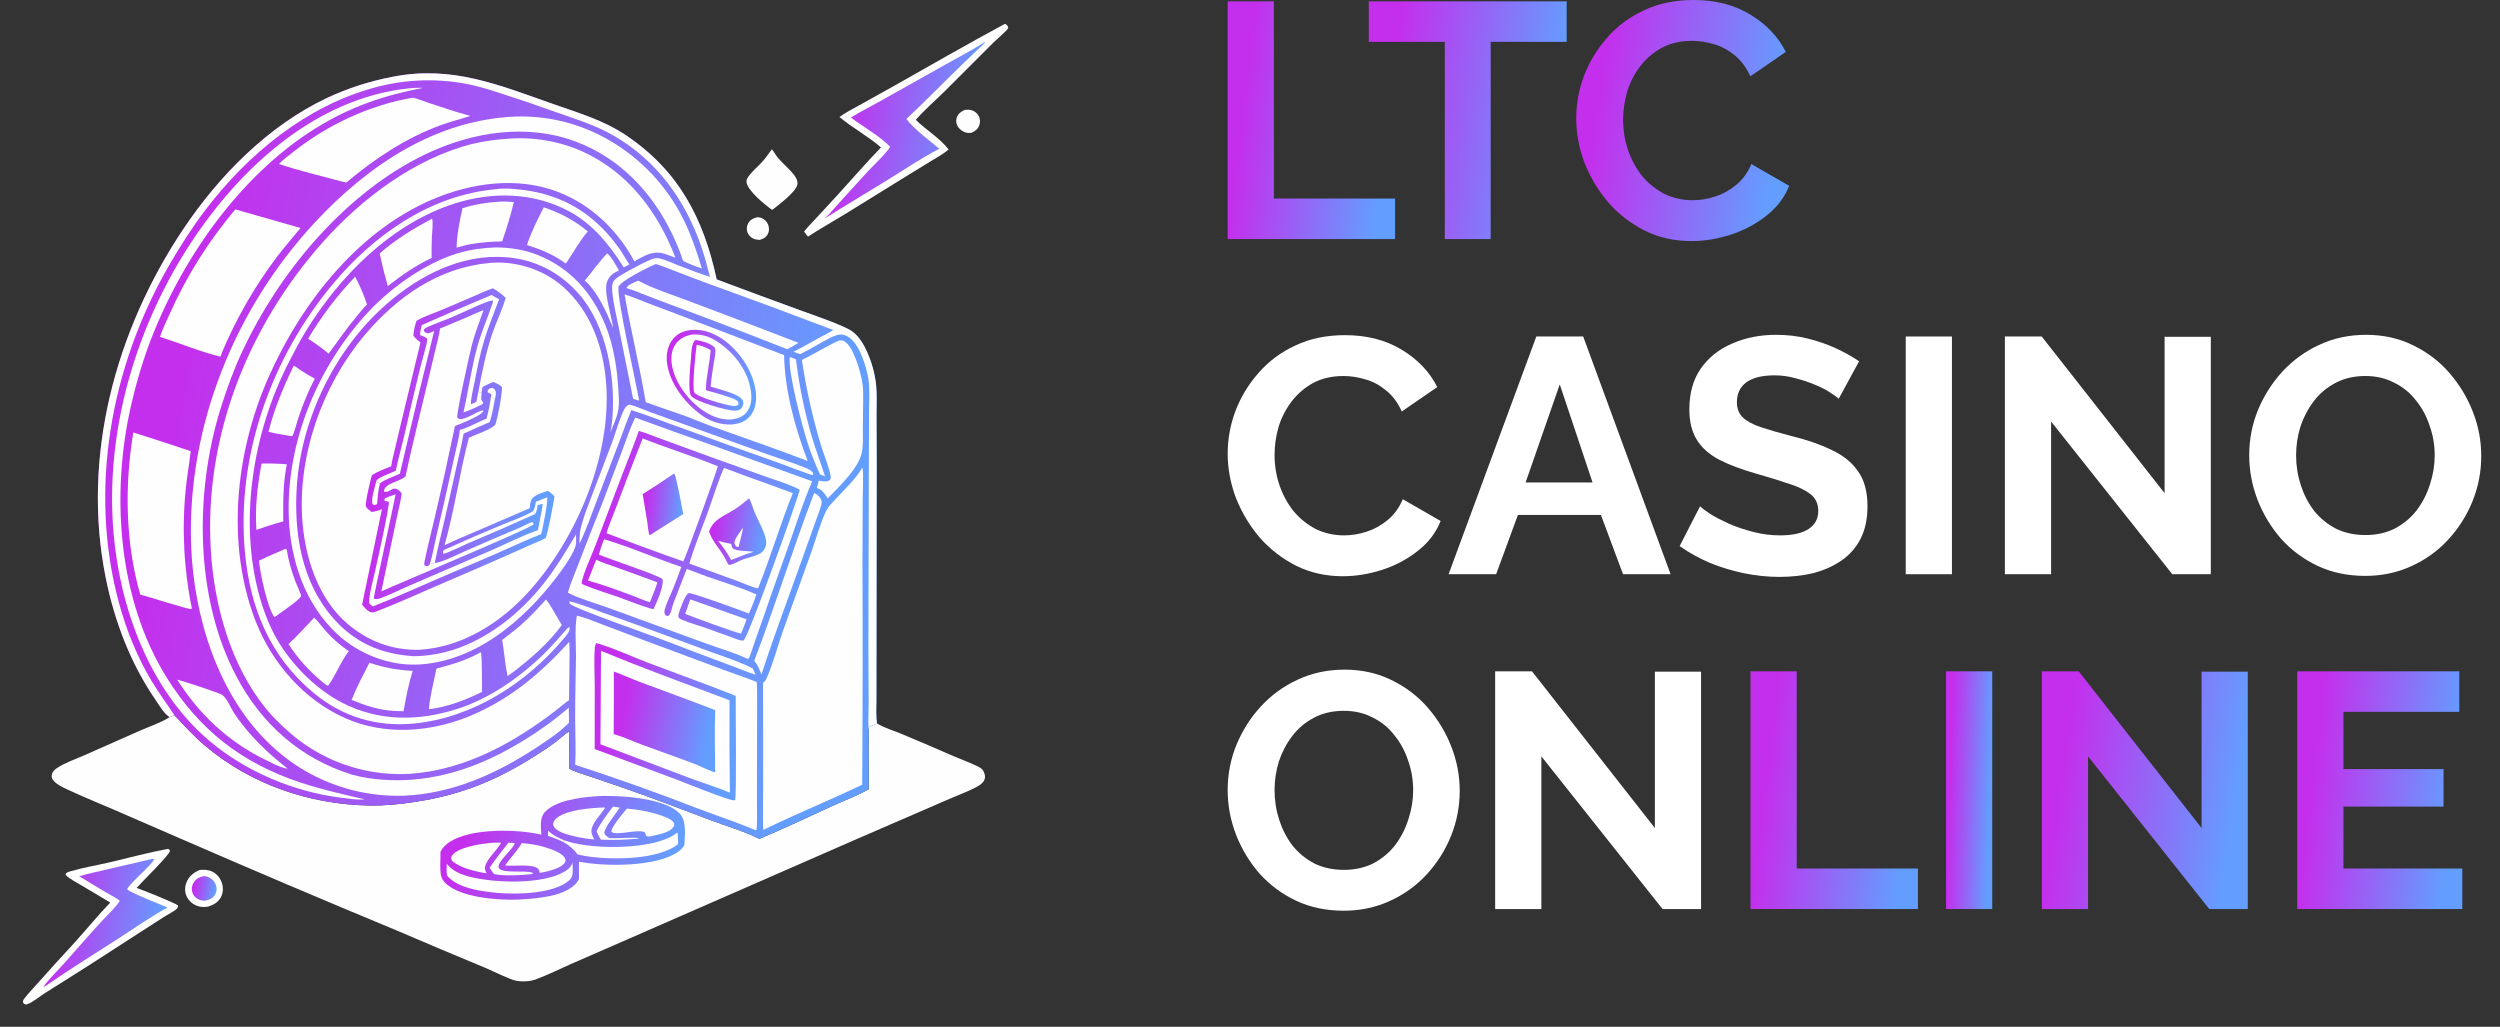 <svg width="112" height="46" viewBox="0 0 112 46" fill="none" xmlns="http://www.w3.org/2000/svg">
<rect x="0" y="0" width="112" height="46" fill="#333333" stroke="none"/>
<path d="M110.311 38.91V40.725H102.916V30.075H110.176V31.89H104.986V34.455H109.471V36.135H104.986V38.91H110.311Z" fill="url(#paint0_linear_39_4977)"/>
<path d="M93.545 33.885V40.725H91.475V30.075H93.125L98.63 37.095V30.09H100.7V40.725H98.975L93.545 33.885Z" fill="url(#paint1_linear_39_4977)"/>
<path d="M87.183 40.725V30.075H89.253V40.725H87.183Z" fill="url(#paint2_linear_39_4977)"/>
<path d="M78.423 40.725V30.075H80.493V38.91H85.923V40.725H78.423Z" fill="url(#paint3_linear_39_4977)"/>
<path d="M69.053 33.885V40.725H66.983V30.075H68.633L74.138 37.095V30.09H76.208V40.725H74.483L69.053 33.885Z" fill="white"/>
<path d="M60.19 40.8C59.41 40.8 58.7 40.65 58.06 40.35C57.43 40.05 56.885 39.645 56.425 39.135C55.975 38.615 55.625 38.035 55.375 37.395C55.125 36.745 55 36.08 55 35.4C55 34.69 55.13 34.015 55.39 33.375C55.66 32.725 56.025 32.15 56.485 31.65C56.955 31.14 57.505 30.74 58.135 30.45C58.775 30.15 59.475 30 60.235 30C61.005 30 61.705 30.155 62.335 30.465C62.975 30.775 63.52 31.19 63.97 31.71C64.42 32.23 64.77 32.81 65.02 33.45C65.27 34.09 65.395 34.75 65.395 35.43C65.395 36.13 65.265 36.805 65.005 37.455C64.745 38.095 64.38 38.67 63.91 39.18C63.45 39.68 62.9 40.075 62.26 40.365C61.63 40.655 60.94 40.8 60.19 40.8ZM57.1 35.4C57.1 35.86 57.17 36.305 57.31 36.735C57.45 37.165 57.65 37.55 57.91 37.89C58.18 38.22 58.505 38.485 58.885 38.685C59.275 38.875 59.715 38.97 60.205 38.97C60.705 38.97 61.15 38.87 61.54 38.67C61.93 38.46 62.255 38.185 62.515 37.845C62.775 37.495 62.97 37.11 63.1 36.69C63.24 36.26 63.31 35.83 63.31 35.4C63.31 34.94 63.235 34.5 63.085 34.08C62.945 33.65 62.74 33.27 62.47 32.94C62.21 32.6 61.885 32.335 61.495 32.145C61.115 31.945 60.685 31.845 60.205 31.845C59.695 31.845 59.245 31.95 58.855 32.16C58.475 32.36 58.155 32.63 57.895 32.97C57.635 33.31 57.435 33.69 57.295 34.11C57.165 34.53 57.1 34.96 57.1 35.4Z" fill="white"/>
<path d="M33.93 9.729C34.008 9.739 34.086 9.748 34.157 9.785C34.172 9.793 34.188 9.802 34.203 9.812C34.217 9.821 34.232 9.832 34.246 9.843C34.26 9.854 34.273 9.866 34.286 9.878C34.298 9.891 34.31 9.904 34.322 9.917C34.333 9.931 34.344 9.945 34.354 9.959C34.364 9.974 34.374 9.989 34.383 10.005C34.391 10.02 34.399 10.036 34.406 10.052C34.413 10.069 34.42 10.085 34.425 10.102C34.467 10.229 34.459 10.371 34.396 10.49C34.316 10.642 34.188 10.703 34.029 10.748C33.925 10.742 33.825 10.729 33.731 10.681C33.614 10.623 33.519 10.517 33.48 10.391C33.475 10.375 33.471 10.359 33.468 10.342C33.464 10.326 33.462 10.309 33.46 10.293C33.459 10.276 33.458 10.259 33.458 10.242C33.458 10.225 33.459 10.209 33.461 10.192C33.462 10.175 33.465 10.158 33.468 10.142C33.472 10.126 33.476 10.109 33.481 10.093C33.486 10.077 33.492 10.061 33.499 10.046C33.505 10.03 33.513 10.015 33.521 10.001C33.614 9.836 33.754 9.774 33.93 9.729Z" fill="#FEFEFE"/>
<path d="M43.22 4.923C43.328 4.911 43.435 4.906 43.539 4.941C43.669 4.983 43.784 5.075 43.846 5.197C43.853 5.213 43.861 5.228 43.867 5.244C43.873 5.261 43.879 5.277 43.883 5.293C43.888 5.31 43.892 5.327 43.895 5.344C43.898 5.361 43.9 5.378 43.901 5.395C43.902 5.412 43.903 5.429 43.902 5.446C43.902 5.463 43.901 5.481 43.899 5.498C43.897 5.515 43.894 5.532 43.89 5.549C43.886 5.565 43.882 5.582 43.876 5.598C43.817 5.78 43.691 5.87 43.525 5.949C43.451 5.955 43.368 5.96 43.295 5.943C43.131 5.906 42.98 5.794 42.899 5.647C42.891 5.633 42.884 5.618 42.877 5.603C42.87 5.587 42.865 5.572 42.86 5.556C42.855 5.54 42.851 5.524 42.847 5.508C42.844 5.491 42.842 5.475 42.84 5.459C42.839 5.442 42.838 5.425 42.838 5.409C42.839 5.392 42.84 5.376 42.842 5.359C42.843 5.343 42.846 5.326 42.85 5.31C42.854 5.294 42.858 5.278 42.864 5.262C42.926 5.085 43.059 5 43.22 4.923Z" fill="#FEFEFE"/>
<path d="M8.944 38.974C9.144 38.956 9.329 38.961 9.513 39.05C9.717 39.15 9.865 39.333 9.937 39.546C10.008 39.756 10.003 39.985 9.902 40.184C9.777 40.427 9.576 40.531 9.329 40.614C9.169 40.644 9.018 40.642 8.861 40.593C8.644 40.523 8.456 40.362 8.36 40.154C8.27 39.959 8.274 39.741 8.351 39.542C8.461 39.256 8.672 39.091 8.944 38.974Z" fill="#FEFEFE"/>
<path d="M9.151 39.246C9.266 39.264 9.359 39.293 9.454 39.361C9.583 39.454 9.673 39.59 9.697 39.747C9.7 39.764 9.702 39.78 9.703 39.796C9.704 39.813 9.704 39.83 9.704 39.846C9.703 39.863 9.702 39.879 9.699 39.895C9.697 39.912 9.694 39.928 9.69 39.944C9.686 39.96 9.681 39.976 9.676 39.992C9.67 40.007 9.664 40.023 9.657 40.038C9.65 40.053 9.642 40.067 9.634 40.081C9.625 40.096 9.616 40.109 9.606 40.123C9.491 40.275 9.334 40.328 9.152 40.354C9.051 40.343 8.959 40.329 8.869 40.279C8.738 40.205 8.641 40.09 8.606 39.942C8.572 39.797 8.605 39.643 8.689 39.52C8.803 39.352 8.958 39.282 9.151 39.246Z" fill="url(#paint4_linear_39_4977)"/>
<path d="M34.58 6.688C34.686 6.809 34.756 6.964 34.864 7.086C35.054 7.303 35.273 7.495 35.466 7.709C35.595 7.852 35.746 8.037 35.727 8.24C35.695 8.582 34.88 9.176 34.603 9.399C34.578 9.391 34.557 9.381 34.535 9.366C34.241 9.148 33.498 8.54 33.446 8.169C33.438 8.112 33.44 8.062 33.468 8.011C33.629 7.72 33.936 7.489 34.157 7.24C34.31 7.068 34.444 6.873 34.58 6.688Z" fill="#FEFEFE"/>
<path d="M7.509 38.033L7.57 38.048C7.591 38.071 7.613 38.083 7.614 38.117C7.618 38.283 6.322 39.542 6.12 39.78C6.348 39.853 7.843 40.452 7.961 40.557C7.984 40.578 7.976 40.596 7.976 40.625C7.953 40.678 7.929 40.713 7.883 40.748C7.722 40.871 7.514 40.97 7.34 41.081L5.957 41.973C4.649 42.828 3.332 43.668 2.006 44.496C1.786 44.633 1.444 44.92 1.217 44.992C1.146 45.014 1.13 44.995 1.067 44.964C1.049 44.934 1.026 44.908 1.028 44.872C1.032 44.821 1.055 44.782 1.084 44.743C1.267 44.501 1.492 44.272 1.693 44.044C2.211 43.454 2.743 42.882 3.273 42.303C3.838 41.686 4.357 41.038 4.939 40.434C4.508 40.182 4.079 39.926 3.653 39.667C3.422 39.528 3.13 39.388 2.941 39.196L2.944 39.147C2.989 39.09 3.039 39.067 3.107 39.047C3.686 38.875 4.307 38.773 4.896 38.636C5.764 38.434 6.633 38.195 7.509 38.033Z" fill="#FEFEFE"/>
<path d="M6.816 38.479C6.853 38.476 6.873 38.479 6.908 38.487C6.816 38.746 5.787 39.587 5.697 39.84C5.768 39.965 7.25 40.546 7.506 40.657C6.751 41.068 6.035 41.576 5.312 42.041C4.23 42.736 3.138 43.414 2.079 44.144C2.032 44.175 1.989 44.2 1.937 44.224C2.182 43.863 2.565 43.505 2.859 43.176C3.425 42.544 3.979 41.9 4.552 41.275C4.802 41.001 5.182 40.663 5.369 40.353C5.155 40.191 4.899 40.069 4.667 39.932C4.292 39.712 3.923 39.483 3.551 39.257C3.943 39.137 4.353 39.054 4.752 38.96L6.816 38.479Z" fill="url(#paint5_linear_39_4977)"/>
<path d="M45.014 1.072L45.065 1.085C45.119 1.133 45.143 1.155 45.168 1.226C45.163 1.244 45.162 1.264 45.153 1.28C45.085 1.398 44.646 1.765 44.526 1.886L42.316 4.094C41.887 4.516 41.425 4.918 41.024 5.367C41.488 5.822 42.1 6.183 42.499 6.696C42.263 6.898 41.975 7.055 41.711 7.216L40.711 7.828L37.858 9.592C37.306 9.93 36.743 10.248 36.199 10.599C36.131 10.526 36.074 10.458 36.023 10.372C36.188 10.164 36.38 9.973 36.56 9.778L37.482 8.779C38.145 8.056 38.783 7.308 39.468 6.606C38.894 6.101 38.193 5.736 37.608 5.241C37.882 5.039 38.201 4.88 38.498 4.714L39.953 3.904C41.635 2.954 43.314 1.988 45.014 1.072Z" fill="#FEFEFE"/>
<path d="M44.109 1.888L44.125 1.901C44.038 2.022 43.893 2.134 43.785 2.238L43.054 2.938C42.235 3.733 41.44 4.55 40.607 5.332C41.006 5.843 41.59 6.243 42.08 6.666C41.297 7.071 40.549 7.575 39.799 8.039C38.857 8.622 37.903 9.187 36.964 9.775L37.102 9.639C37.697 8.981 38.288 8.318 38.89 7.668C39.158 7.379 39.696 6.885 39.878 6.575C39.417 6.095 38.666 5.681 38.122 5.265C38.511 5.019 38.935 4.812 39.337 4.586L42.362 2.888C42.946 2.561 43.546 2.249 44.109 1.888Z" fill="url(#paint6_linear_39_4977)"/>
<path d="M7.812 32.039C8.259 32.502 8.679 32.978 9.172 33.395C11.234 35.14 13.854 36.037 16.539 36.088C17.25 36.101 17.971 36.025 18.673 35.914C20.697 35.594 22.251 34.957 23.981 33.858C24.291 33.661 24.601 33.459 24.894 33.236C25.096 33.082 25.295 32.894 25.509 32.759C25.514 33.315 25.48 33.876 25.499 34.431C25.769 34.592 26.11 34.676 26.407 34.778L27.817 35.259C29.162 35.719 30.488 36.241 31.82 36.738C32.495 36.99 33.392 37.263 34.02 37.582C35.121 37.12 36.21 36.6 37.297 36.103C37.773 35.885 38.493 35.611 38.922 35.355L38.915 33.558C38.915 33.265 38.928 32.967 38.916 32.674C38.921 32.64 38.928 32.607 38.936 32.573C39.035 32.504 39.164 32.481 39.272 32.421L39.292 32.41C39.626 32.614 40.03 32.73 40.392 32.88C41.174 33.207 41.954 33.54 42.73 33.88C43.086 34.033 43.463 34.166 43.809 34.338C43.886 34.376 43.962 34.419 44.017 34.486C44.092 34.578 44.141 34.734 44.126 34.852C44.11 34.973 44.022 35.075 43.927 35.145C43.631 35.364 42.903 35.627 42.53 35.792L38.199 37.669L28.217 42.036L25.575 43.19C25.062 43.417 24.545 43.673 24.02 43.871C23.755 43.971 23.427 43.989 23.147 43.943C22.848 43.892 22.085 43.504 21.744 43.36C20.405 42.806 19.07 42.243 17.739 41.671C14.515 40.336 11.304 38.971 8.104 37.577L5.163 36.3C4.446 35.99 3.717 35.696 3.009 35.364C2.797 35.265 2.491 35.123 2.359 34.921C2.311 34.849 2.307 34.759 2.33 34.678C2.359 34.572 2.437 34.487 2.526 34.427C2.893 34.177 3.364 34.016 3.772 33.839L6.295 32.723C6.714 32.538 7.189 32.385 7.576 32.143C7.584 32.139 7.591 32.134 7.598 32.13C7.662 32.087 7.74 32.065 7.812 32.039Z" fill="#FEFEFE"/>
<path d="M26.658 35.678C26.936 35.649 27.228 35.657 27.507 35.664C28.31 35.684 29.906 35.847 30.461 36.457C30.768 36.794 30.678 37.445 30.659 37.871C30.578 37.996 30.476 38.094 30.354 38.177C29.385 38.837 27.094 38.834 25.937 38.602L25.938 39.386C25.91 39.437 25.881 39.487 25.844 39.532C25.404 40.088 24.384 40.208 23.724 40.269C23.557 40.283 23.39 40.294 23.222 40.302C22.308 40.335 20.628 40.217 19.959 39.566C19.881 39.49 19.815 39.399 19.779 39.296C19.688 39.033 19.741 38.466 19.733 38.163C19.828 37.966 19.973 37.825 20.157 37.71C21.134 37.097 23.136 37.137 24.252 37.391C24.234 37.064 24.167 36.658 24.401 36.393C24.872 35.862 25.99 35.724 26.658 35.678Z" fill="url(#paint7_linear_39_4977)"/>
<path d="M24.545 37.443L24.561 37.216C24.756 37.418 24.992 37.521 25.243 37.635L25.232 37.72C25.01 37.608 24.778 37.526 24.545 37.443Z" fill="#FEFEFE"/>
<path d="M27.461 36.136L27.762 36.181C27.587 36.466 27.128 36.995 27.072 37.304C27.106 37.433 27.203 37.482 27.307 37.55C27.599 37.569 28.452 37.505 28.607 37.543L28.586 37.57C28.027 37.625 27.483 37.641 26.923 37.617C26.843 37.499 26.785 37.376 26.726 37.246C26.903 36.853 27.206 36.482 27.461 36.136Z" fill="#FEFEFE"/>
<path d="M22.779 37.753C22.869 37.752 22.953 37.754 23.042 37.767L23.059 37.797C22.923 38.071 22.591 38.345 22.415 38.616C22.358 38.704 22.322 38.776 22.342 38.883C22.509 39.157 23.537 38.967 23.862 39.101L23.873 39.137L23.81 39.162C23.276 39.214 22.67 39.255 22.139 39.162C22.058 39.074 21.998 38.973 21.934 38.873C22.197 38.49 22.491 38.117 22.779 37.753Z" fill="#FEFEFE"/>
<path d="M21.958 37.766C22.12 37.745 22.291 37.753 22.454 37.751C22.261 38.102 21.883 38.398 21.748 38.768C21.698 38.907 21.737 38.994 21.795 39.124C21.505 39.081 21.221 39.015 20.942 38.927C20.764 38.87 20.588 38.788 20.428 38.693C20.343 38.643 20.235 38.577 20.215 38.473C20.204 38.417 20.223 38.371 20.256 38.326C20.521 37.947 21.539 37.808 21.958 37.766Z" fill="#FEFEFE"/>
<path d="M27.085 36.173L27.103 36.194C26.933 36.482 26.625 36.759 26.523 37.075C26.453 37.292 26.528 37.42 26.625 37.609C26.157 37.57 25.654 37.474 25.213 37.314C25.117 37.277 25.019 37.227 24.937 37.165C24.863 37.109 24.782 37.025 24.782 36.926C24.782 36.849 24.825 36.77 24.875 36.714C25.27 36.275 26.501 36.193 27.085 36.173Z" fill="#FEFEFE"/>
<path d="M23.374 37.77C23.741 37.804 24.107 37.855 24.46 37.968C24.691 38.042 25.222 38.22 25.319 38.466C25.341 38.521 25.343 38.568 25.318 38.621C25.212 38.846 24.765 38.97 24.544 39.032C24.426 39.066 24.301 39.083 24.18 39.105C24.166 39.051 24.152 38.973 24.116 38.93C23.904 38.684 22.998 38.818 22.66 38.775L22.629 38.77C22.866 38.426 23.166 38.138 23.374 37.77Z" fill="#FEFEFE"/>
<path d="M28.084 36.226C28.54 36.259 29.035 36.346 29.47 36.484C29.658 36.543 30.12 36.685 30.198 36.884C30.22 36.938 30.205 36.993 30.175 37.04C30.03 37.273 29.611 37.363 29.361 37.417C29.225 37.449 29.07 37.515 28.942 37.439C28.93 37.392 28.915 37.347 28.899 37.301C28.67 37.111 27.715 37.43 27.436 37.294C27.404 37.278 27.404 37.256 27.391 37.226C27.424 37.005 27.919 36.429 28.084 36.226Z" fill="#FEFEFE"/>
<path d="M25.243 37.635C26.393 38.065 28.809 38.057 29.929 37.547C30.081 37.478 30.222 37.392 30.358 37.295C30.37 37.471 30.384 37.646 30.374 37.823C29.502 38.501 27.58 38.526 26.491 38.389C26.285 38.363 26.081 38.329 25.879 38.28C25.691 38.032 25.503 37.871 25.232 37.719L25.243 37.635Z" fill="#FEFEFE"/>
<path d="M25.642 38.639C25.663 38.788 25.666 38.964 25.654 39.114C25.64 39.278 25.593 39.363 25.467 39.468C24.791 40.033 23.206 40.078 22.355 40.007C21.648 39.948 20.524 39.813 20.041 39.242C19.985 39.087 20.013 38.864 20.016 38.698C20.272 39.022 20.636 39.171 21.026 39.273C22.148 39.565 24.308 39.64 25.305 39.04C25.466 38.942 25.596 38.826 25.642 38.639Z" fill="#FEFEFE"/>
<path d="M7.598 32.129C7.342 31.959 7.144 31.609 6.971 31.357C5.846 29.718 5.125 27.82 4.735 25.877C3.649 20.462 5.166 14.828 8.195 10.288C9.799 7.884 12.016 5.63 14.656 4.385C14.889 4.277 15.124 4.176 15.363 4.082C15.602 3.988 15.843 3.902 16.087 3.823C16.331 3.745 16.577 3.673 16.826 3.61C17.074 3.546 17.324 3.491 17.576 3.443C20.23 2.913 22.336 3.801 24.793 4.665C25.91 5.057 27.028 5.382 28.022 6.046C30.4 7.635 31.517 9.778 32.107 12.517C33.374 12.994 34.644 13.464 35.916 13.926C36.427 14.114 37.788 14.572 38.172 14.843C38.478 15.06 38.697 15.434 38.848 15.77C39.046 16.214 39.198 16.756 39.248 17.241C39.292 17.678 39.267 18.136 39.267 18.576L39.275 20.787L39.264 29.532L39.262 31.365C39.262 31.7 39.233 32.08 39.292 32.41L39.272 32.421C39.164 32.481 39.035 32.503 38.936 32.573C38.928 32.607 38.921 32.639 38.916 32.674C38.928 32.967 38.915 33.265 38.915 33.558L38.922 35.355C38.493 35.611 37.773 35.885 37.297 36.103C36.21 36.6 35.121 37.12 34.02 37.582C33.392 37.263 32.495 36.99 31.82 36.738C30.488 36.24 29.162 35.719 27.817 35.258L26.407 34.778C26.11 34.676 25.769 34.591 25.5 34.43C25.48 33.876 25.514 33.315 25.509 32.759C25.295 32.894 25.096 33.081 24.894 33.236C24.601 33.459 24.291 33.66 23.981 33.858C22.251 34.957 20.697 35.594 18.673 35.914C17.971 36.025 17.25 36.101 16.539 36.087C13.854 36.037 11.234 35.14 9.172 33.395C8.679 32.978 8.259 32.501 7.812 32.039C7.74 32.065 7.662 32.086 7.598 32.129Z" fill="url(#paint8_linear_39_4977)"/>
<path d="M37.021 14.965C37.099 15.012 37.153 15.054 37.21 15.126C36.746 15.356 36.31 15.645 35.843 15.867L35.548 15.761C36.045 15.511 36.523 15.217 37.021 14.965Z" fill="#FEFEFE"/>
<path d="M35.384 15.995C35.478 16.023 35.569 16.062 35.66 16.098C35.73 16.677 35.823 17.252 35.939 17.823C36.055 18.394 36.194 18.959 36.356 19.519C36.539 20.135 36.765 20.733 36.962 21.343L36.737 21.252C36.528 20.806 36.347 20.349 36.193 19.882C35.962 19.182 35.289 16.66 35.384 15.995Z" fill="#FEFEFE"/>
<path d="M27.198 11.356C27.364 11.441 27.628 11.95 27.731 12.119C27.556 12.197 27.411 12.272 27.295 12.433C27.204 12.559 27.16 12.71 27.153 12.864C27.132 13.331 27.394 14.174 27.468 14.691L27.302 14.314C27.07 13.758 26.657 12.947 26.197 12.57C26.539 12.175 26.833 11.73 27.198 11.356Z" fill="#FEFEFE"/>
<path d="M25.505 26.938C26.018 27.052 26.526 27.276 27.023 27.453C27.947 27.779 28.87 28.112 29.79 28.45L31.821 29.199C32.462 29.428 33.114 29.638 33.722 29.945C33.767 30.036 33.805 30.13 33.842 30.225C33.475 30.11 33.115 29.954 32.753 29.822C31.688 29.427 30.626 29.024 29.566 28.616C29.03 28.412 25.79 27.276 25.558 27.07C25.509 27.026 25.512 26.998 25.505 26.938Z" fill="#FEFEFE"/>
<path d="M11.716 20.769C12.091 20.758 12.477 20.769 12.851 20.801C12.679 21.644 12.682 22.504 12.69 23.36C12.591 23.386 12.492 23.412 12.393 23.439C12.089 23.533 11.787 23.633 11.488 23.738C11.417 22.749 11.535 21.739 11.716 20.769Z" fill="#FEFEFE"/>
<path d="M13.159 16.384C13.273 16.437 13.387 16.533 13.494 16.603C13.693 16.733 13.893 16.853 14.103 16.964C13.811 17.517 13.584 18.093 13.379 18.683C13.332 18.819 13.157 19.471 13.093 19.538L13.022 19.538C12.691 19.478 12.355 19.426 12.028 19.345C12.287 18.306 12.694 17.346 13.159 16.384Z" fill="#FEFEFE"/>
<path d="M28.583 12.577C28.587 12.578 28.592 12.577 28.596 12.578C28.791 12.669 28.979 12.771 29.178 12.854C29.779 13.104 30.407 13.313 31.015 13.546C32.604 14.142 34.189 14.747 35.771 15.359C35.607 15.46 35.439 15.556 35.268 15.646C33.494 14.945 31.712 14.264 29.923 13.603C29.539 13.463 29.16 13.311 28.778 13.164C28.595 13.094 28.404 13.005 28.215 12.957C28.169 12.945 28.128 12.931 28.084 12.912L28.077 12.874C28.166 12.737 28.434 12.648 28.583 12.577Z" fill="#FEFEFE"/>
<path d="M28.192 18.122C28.502 18.198 28.832 18.355 29.134 18.465L31.258 19.228L34.375 20.352C34.93 20.55 35.542 20.734 36.082 20.956C36.211 21.008 36.326 21.067 36.418 21.174C36.434 21.232 36.437 21.23 36.409 21.283C36.259 21.266 35.148 20.831 34.913 20.746C33.429 20.227 31.95 19.696 30.474 19.152C29.742 18.902 29.023 18.601 28.284 18.374C28.093 18.833 27.93 19.301 27.754 19.765L26.72 22.47C26.481 23.099 26.256 23.753 25.961 24.358C25.96 24.124 25.966 23.865 26.023 23.637C26.149 23.13 26.353 22.637 26.537 22.148L27.411 19.847C27.574 19.413 27.796 18.62 28.007 18.263C28.043 18.202 28.132 18.158 28.192 18.122Z" fill="#FEFEFE"/>
<path d="M12.774 24.594C12.824 24.592 12.802 24.585 12.842 24.616C12.921 25.097 13.06 25.588 13.232 26.045C13.275 26.16 13.493 26.625 13.492 26.709C13.319 26.957 12.607 27.42 12.324 27.629C12.307 27.639 12.32 27.632 12.281 27.634C11.986 27.229 11.639 25.642 11.605 25.115C11.989 24.929 12.383 24.763 12.774 24.594Z" fill="#FEFEFE"/>
<path d="M19.36 9.791C19.412 10.03 19.358 10.366 19.348 10.613C19.335 10.926 19.332 11.24 19.338 11.554C18.624 11.894 17.992 12.329 17.373 12.817C17.346 12.728 17.324 12.637 17.301 12.547C17.186 12.154 17.099 11.753 17.01 11.354C17.723 10.727 18.528 10.239 19.36 9.791Z" fill="#FEFEFE"/>
<path d="M15.911 12.395C16.118 12.787 16.306 13.218 16.442 13.64C16.285 13.79 16.149 13.969 16.009 14.136C15.546 14.687 15.149 15.269 14.721 15.845C14.649 15.781 14.573 15.722 14.499 15.662C14.274 15.49 14.042 15.326 13.805 15.171C13.954 14.921 14.11 14.675 14.272 14.434C14.435 14.192 14.604 13.956 14.78 13.723C14.956 13.492 15.138 13.265 15.327 13.043C15.515 12.822 15.71 12.605 15.911 12.395Z" fill="#FEFEFE"/>
<path d="M24.36 9.288C25.098 9.538 25.733 9.869 26.334 10.371C26 10.743 25.734 11.241 25.45 11.656L25.352 11.808C24.809 11.412 24.242 11.179 23.608 10.977C23.792 10.403 24.088 9.826 24.36 9.288Z" fill="#FEFEFE"/>
<path d="M22.352 9.038C22.574 9.02 22.798 9.033 23.02 9.053C22.881 9.64 22.692 10.245 22.496 10.815C22.009 10.823 21.541 10.857 21.061 10.943C20.858 10.98 20.657 11.042 20.457 11.095C20.456 10.602 20.605 9.82 20.718 9.328C21.256 9.158 21.79 9.069 22.352 9.038Z" fill="#FEFEFE"/>
<path d="M36.474 22.087C36.592 22.139 36.715 22.243 36.774 22.359C36.816 22.443 36.818 22.512 36.797 22.602C36.741 22.835 36.643 23.067 36.562 23.293L36.09 24.616C35.436 26.478 34.729 28.314 34.122 30.193L34.106 30.199C33.998 29.941 33.971 29.827 33.79 29.601C34.738 27.115 35.523 24.57 36.474 22.087Z" fill="#FEFEFE"/>
<path d="M21.532 29.221L21.543 29.231C21.604 29.387 21.59 30.733 21.594 30.997C20.846 31.364 20.075 31.662 19.246 31.773L19.227 31.762C19.181 31.588 19.501 30.206 19.553 29.953C20.256 29.767 20.895 29.582 21.532 29.221Z" fill="#FEFEFE"/>
<path d="M16.55 29.693C17.256 29.919 17.745 30.011 18.486 30.056C18.302 30.649 18.187 31.254 18.079 31.864L17.694 31.851C17.016 31.827 16.372 31.61 15.751 31.357C15.971 30.79 16.274 30.235 16.55 29.693Z" fill="#FEFEFE"/>
<path d="M14.074 27.671C14.266 27.853 14.433 28.086 14.608 28.285C14.91 28.628 15.252 28.916 15.627 29.175C15.257 29.645 15.057 30.233 14.704 30.714C14.636 30.716 14.601 30.674 14.546 30.635C14.388 30.51 14.236 30.379 14.088 30.241C13.941 30.104 13.799 29.96 13.663 29.811C13.527 29.663 13.398 29.508 13.274 29.349C13.151 29.189 13.034 29.025 12.924 28.856C13.329 28.484 13.694 28.069 14.074 27.671Z" fill="#FEFEFE"/>
<path d="M7.938 30.449C8.139 30.485 9.861 31.057 9.959 31.132C10.175 31.298 10.329 31.699 10.479 31.932C10.6 32.118 10.73 32.298 10.869 32.473C11.458 33.225 12.135 33.849 12.889 34.435C12.855 34.433 12.826 34.431 12.793 34.423C12.482 34.351 12.169 34.177 11.883 34.037C10.229 33.229 8.918 32 7.938 30.449Z" fill="#FEFEFE"/>
<path d="M24.459 26.858C24.609 27.005 25.026 27.767 25.168 28.003C24.592 28.791 23.825 29.465 23.056 30.059C22.953 30.139 22.844 30.213 22.737 30.288C22.627 29.752 22.591 29.207 22.497 28.67C22.773 28.449 23.059 28.243 23.326 28.01C23.733 27.655 24.096 27.258 24.459 26.858Z" fill="#FEFEFE"/>
<path d="M37.595 15.25C37.609 15.248 37.623 15.247 37.636 15.246C37.756 15.237 37.859 15.3 37.943 15.381C38.319 15.747 38.66 16.962 38.669 17.497C38.678 18.065 38.657 18.64 38.656 19.209C38.655 19.562 38.682 19.938 38.608 20.285C38.458 20.989 37.582 21.81 37.081 22.328C36.996 22.179 36.903 22.062 36.779 21.947L36.593 21.857L36.687 21.532C36.78 21.55 36.874 21.57 36.969 21.568C37.046 21.566 37.137 21.553 37.188 21.488C37.206 21.466 37.209 21.454 37.215 21.426C37.254 21.231 36.869 20.244 36.797 20.009C36.604 19.373 36.435 18.731 36.289 18.083C36.144 17.435 36.023 16.782 35.925 16.125C36.491 15.851 37.024 15.511 37.595 15.25Z" fill="#FEFEFE"/>
<path d="M22.206 8.477C22.654 8.401 23.404 8.489 23.852 8.573C25.513 8.885 26.75 9.754 27.727 11.111C27.896 11.346 28.029 11.605 28.193 11.845L27.945 11.98C27.302 10.96 26.544 10.015 25.454 9.444C23.874 8.615 22.066 8.58 20.387 9.112C17.537 10.016 15.223 12.353 13.692 14.851C13.427 15.284 13.19 15.744 12.957 16.195C11.289 19.415 10.624 23.609 11.743 27.107C11.915 27.642 12.137 28.177 12.421 28.663C13.088 29.802 14.174 30.893 15.347 31.492C16.992 32.333 18.767 32.311 20.489 31.758C21.928 31.302 23.302 30.338 24.374 29.288C24.744 28.925 25.082 28.529 25.425 28.142L25.457 28.139L25.487 28.085C25.508 28.11 25.515 28.108 25.518 28.136C25.534 28.274 25.378 28.461 25.294 28.562C23.62 30.582 21.189 32.16 18.538 32.415C16.875 32.575 15.34 32.112 14.054 31.046C12.095 29.422 11.199 27.23 10.972 24.732C10.579 20.42 12.156 16.027 14.911 12.726C16.752 10.519 19.283 8.743 22.206 8.477Z" fill="#FEFEFE"/>
<path d="M18.434 4.387C18.468 4.38 18.506 4.378 18.54 4.386C18.755 4.44 18.97 4.533 19.182 4.602C19.807 4.806 20.439 5.027 21.076 5.192C20.638 5.336 20.19 5.444 19.757 5.603C18.166 6.187 16.808 7.095 15.515 8.177L15.246 8.115C14.36 7.874 13.357 7.641 12.498 7.345C12.703 7.134 12.955 6.95 13.186 6.768C14.695 5.583 16.544 4.721 18.434 4.387Z" fill="#FEFEFE"/>
<path d="M18.524 3.94C18.667 3.928 18.81 3.934 18.953 3.936C17.152 4.287 15.691 4.782 14.132 5.752C10.659 7.914 8.013 11.783 6.622 15.58C6.325 16.41 6.079 17.255 5.884 18.114C4.958 22.093 5.271 26.835 7.473 30.363C8.938 32.71 10.84 34.191 13.468 35.06C14.401 35.368 15.378 35.589 16.335 35.81C16.321 35.812 16.306 35.815 16.291 35.816C15.961 35.839 15.571 35.773 15.243 35.732C13.148 35.466 11.014 34.566 9.397 33.204C6.713 30.943 5.372 27.265 5.084 23.85C4.633 18.49 6.636 12.893 10.095 8.814C12.236 6.289 15.145 4.217 18.524 3.94Z" fill="#FEFEFE"/>
<path d="M22.226 11.083C22.878 11.094 23.508 11.185 24.115 11.433C25.559 12.025 26.516 13.107 27.106 14.529C27.498 15.475 27.652 16.532 27.708 17.549C27.722 17.81 27.745 18.084 27.703 18.342C27.645 18.696 27.479 19.044 27.342 19.373C27.388 19.168 27.419 18.961 27.434 18.751C27.581 16.931 27.186 14.635 25.97 13.213C25.114 12.214 23.965 11.616 22.648 11.521C20.656 11.376 18.787 12.344 17.324 13.618C15.023 15.622 13.503 18.734 13.298 21.773C13.157 23.864 13.506 26.081 14.937 27.705C15.911 28.811 17.088 29.304 18.534 29.398C19.003 29.395 19.486 29.33 19.94 29.216C21.711 28.771 23.297 27.506 24.402 26.086C24.924 25.416 25.369 24.674 25.804 23.947C25.802 24.094 25.83 24.311 25.789 24.449C25.597 25.09 24.638 26.258 24.177 26.768C22.76 28.335 20.905 29.67 18.719 29.771C17.422 29.832 16.064 29.292 15.115 28.414C13.666 27.073 13.004 25.086 12.937 23.15C12.822 19.813 14.244 16.391 16.509 13.966C17.535 12.869 19.059 11.786 20.502 11.348C21.068 11.176 21.637 11.104 22.226 11.083Z" fill="#FEFEFE"/>
<path d="M5.972 19.375C6.832 19.645 7.69 19.924 8.544 20.213C8.481 20.781 8.375 21.344 8.321 21.915C8.299 22.137 8.28 22.36 8.267 22.582C8.253 22.805 8.243 23.028 8.238 23.252C8.232 23.475 8.231 23.698 8.234 23.922C8.237 24.145 8.245 24.368 8.256 24.591C8.267 24.814 8.283 25.037 8.303 25.259C8.323 25.482 8.347 25.703 8.375 25.925C8.403 26.147 8.436 26.367 8.472 26.588C8.509 26.808 8.549 27.028 8.594 27.246L8.567 27.286C8.396 27.299 6.631 26.719 6.283 26.64C5.616 24.3 5.576 21.765 5.972 19.375Z" fill="#FEFEFE"/>
<path d="M10.544 9.381L13.463 10.215C13.102 10.66 12.722 11.088 12.377 11.546C11.408 12.835 10.557 14.319 9.939 15.806L9.878 15.979C8.98 15.764 8.054 15.373 7.169 15.091C7.283 14.74 7.449 14.401 7.6 14.065C7.694 13.854 7.792 13.644 7.894 13.436C7.995 13.229 8.1 13.023 8.209 12.818C8.318 12.614 8.431 12.412 8.547 12.212C8.663 12.012 8.782 11.814 8.905 11.618C9.029 11.422 9.155 11.229 9.285 11.037C9.415 10.846 9.548 10.657 9.685 10.47C9.822 10.284 9.962 10.1 10.105 9.918C10.248 9.736 10.395 9.557 10.544 9.381Z" fill="#FEFEFE"/>
<path d="M7.598 32.129C7.342 31.959 7.144 31.609 6.971 31.357C5.846 29.718 5.125 27.82 4.735 25.877C3.649 20.462 5.166 14.828 8.195 10.288C9.799 7.884 12.016 5.63 14.656 4.385C14.889 4.277 15.124 4.176 15.363 4.082C15.602 3.988 15.843 3.902 16.087 3.823C16.331 3.745 16.577 3.673 16.826 3.61C17.074 3.546 17.324 3.491 17.576 3.443C20.23 2.913 22.336 3.801 24.793 4.665C25.91 5.057 27.028 5.382 28.022 6.046C30.4 7.635 31.517 9.778 32.107 12.517C33.374 12.994 34.644 13.464 35.916 13.926C36.427 14.114 37.788 14.572 38.172 14.843C38.478 15.06 38.697 15.434 38.848 15.77C39.046 16.214 39.198 16.756 39.248 17.241C39.292 17.678 39.267 18.136 39.267 18.576L39.275 20.787L39.264 29.532L39.262 31.365C39.262 31.7 39.233 32.08 39.292 32.41L39.272 32.421C39.164 32.481 39.035 32.503 38.936 32.573C38.928 32.607 38.921 32.639 38.916 32.674C38.882 32.298 38.917 31.894 38.916 31.515L38.904 28.958L38.925 20.477L38.934 18.439C38.938 17.988 38.968 17.521 38.916 17.073C38.872 16.697 38.746 16.283 38.603 15.934C38.466 15.6 38.236 15.168 37.88 15.029C37.627 14.93 37.442 15.024 37.21 15.125C37.153 15.054 37.099 15.012 37.021 14.965C37.127 14.906 37.23 14.848 37.332 14.783C35.432 14.061 33.526 13.355 31.614 12.664C31.121 12.486 30.636 12.294 30.146 12.107C29.895 12.011 29.641 11.903 29.383 11.829C29.09 11.944 27.798 12.587 27.715 12.841C27.596 13.206 28.506 17.174 28.632 17.947C28.542 17.922 28.45 17.899 28.363 17.863L27.721 14.672C27.62 14.16 27.483 13.628 27.435 13.11C27.42 12.952 27.395 12.738 27.488 12.602C27.547 12.516 27.628 12.451 27.713 12.394C27.963 12.223 29.09 11.61 29.334 11.572C29.441 11.556 29.543 11.573 29.646 11.602C29.88 11.668 30.108 11.779 30.334 11.868C30.82 12.058 31.309 12.246 31.807 12.403C31.686 11.944 31.569 11.484 31.413 11.035C30.693 8.956 29.434 7.206 27.513 6.088C26.63 5.573 25.648 5.292 24.691 4.949C24.044 4.714 23.392 4.492 22.736 4.281C22.213 4.111 21.692 3.933 21.155 3.811C21.066 3.791 20.976 3.773 20.887 3.756C20.797 3.739 20.707 3.723 20.617 3.709C20.527 3.695 20.437 3.682 20.346 3.671C20.256 3.659 20.165 3.649 20.074 3.64C19.983 3.631 19.893 3.624 19.802 3.618C19.711 3.612 19.62 3.607 19.528 3.604C19.437 3.6 19.346 3.598 19.255 3.598C19.164 3.597 19.073 3.598 18.981 3.6C18.89 3.602 18.799 3.606 18.708 3.611C18.617 3.616 18.526 3.622 18.435 3.629C18.344 3.637 18.253 3.646 18.163 3.656C18.072 3.667 17.982 3.678 17.892 3.691C17.801 3.704 17.711 3.719 17.621 3.735C17.532 3.75 17.442 3.767 17.353 3.786C17.263 3.804 17.174 3.824 17.086 3.845C16.997 3.866 16.909 3.889 16.82 3.912C13.733 4.737 11.115 6.894 9.205 9.403C8.597 10.202 8.051 11.062 7.55 11.932C4.962 16.427 3.962 21.934 5.322 26.983C5.65 28.198 6.149 29.447 6.802 30.525C7.118 31.046 7.478 31.531 7.812 32.039C7.74 32.065 7.662 32.086 7.598 32.129Z" fill="#FEFEFE"/>
<path d="M27.979 13.19C28.31 13.284 28.636 13.431 28.957 13.556L30.319 14.07L35.129 15.91C35.151 17.479 35.626 19.197 36.185 20.653C34.762 20.106 33.312 19.613 31.877 19.096C31.46 18.946 31.055 18.766 30.638 18.616C30.071 18.411 29.495 18.231 28.931 18.017C28.653 16.401 28.264 14.804 27.979 13.19Z" fill="#FEFEFE"/>
<path d="M30.925 14.788C30.931 14.787 30.937 14.786 30.944 14.785C31.505 14.721 32.06 14.949 32.499 15.286C33.194 15.82 33.753 16.676 33.858 17.556C33.903 17.925 33.857 18.332 33.614 18.629C33.402 18.889 33.121 18.982 32.799 19.016C32.305 19.044 31.813 18.881 31.416 18.59C30.692 18.06 30.017 17.206 29.887 16.293C29.833 15.919 29.894 15.515 30.132 15.211C30.337 14.947 30.602 14.832 30.925 14.788Z" fill="url(#paint9_linear_39_4977)"/>
<path d="M31.009 14.987C31.518 14.956 31.906 15.123 32.309 15.424C32.978 15.923 33.522 16.668 33.639 17.51C33.684 17.831 33.671 18.185 33.462 18.45C33.282 18.681 33.034 18.757 32.757 18.797C32.349 18.806 31.979 18.691 31.632 18.48C30.946 18.063 30.309 17.276 30.127 16.486C30.047 16.143 30.047 15.751 30.248 15.448C30.43 15.172 30.695 15.046 31.009 14.987Z" fill="#FEFEFE"/>
<path d="M31.159 15.227C31.396 15.267 31.829 15.37 31.996 15.553C32.039 15.599 32.047 15.636 32.049 15.697C32.057 15.908 31.996 16.139 31.963 16.348C31.911 16.674 31.864 16.997 31.84 17.326C32.171 17.419 32.884 17.604 33.143 17.793C33.22 17.85 33.292 17.933 33.3 18.033C33.311 18.157 33.242 18.251 33.165 18.34C33.081 18.381 33.01 18.398 32.916 18.398C32.556 18.4 31.207 18.005 30.977 17.752C30.79 17.546 30.936 16.337 30.958 16.018C30.974 15.784 30.97 15.39 31.159 15.227Z" fill="url(#paint10_linear_39_4977)"/>
<path d="M31.212 15.443C31.443 15.489 31.639 15.566 31.839 15.69C31.795 16.292 31.633 16.87 31.624 17.48C31.865 17.549 32.914 17.827 33.038 17.964C33.091 18.021 33.082 18.057 33.085 18.129C33.008 18.182 32.931 18.195 32.838 18.186C32.551 18.158 31.275 17.808 31.11 17.591C30.991 17.434 31.162 15.738 31.212 15.443Z" fill="#FEFEFE"/>
<path d="M23.126 5.221C23.21 5.219 23.295 5.218 23.379 5.218C23.463 5.218 23.547 5.22 23.631 5.223C23.715 5.226 23.799 5.23 23.883 5.236C23.967 5.241 24.051 5.248 24.134 5.257C24.218 5.265 24.302 5.275 24.385 5.286C24.469 5.297 24.552 5.309 24.635 5.323C24.718 5.337 24.8 5.352 24.883 5.369C24.965 5.385 25.048 5.403 25.13 5.422C25.212 5.441 25.293 5.462 25.375 5.483C25.456 5.505 25.537 5.528 25.617 5.553C25.698 5.577 25.778 5.603 25.857 5.63C25.937 5.657 26.016 5.685 26.095 5.715C26.174 5.744 26.252 5.775 26.33 5.807C26.408 5.839 26.485 5.872 26.562 5.907C26.638 5.942 26.714 5.977 26.79 6.014C26.865 6.052 26.94 6.09 27.015 6.129C27.066 6.156 27.117 6.184 27.167 6.212C27.218 6.24 27.268 6.269 27.319 6.298C27.369 6.327 27.418 6.357 27.468 6.387C27.517 6.418 27.566 6.448 27.615 6.48C27.664 6.511 27.712 6.543 27.761 6.575C27.809 6.607 27.857 6.64 27.904 6.673C27.951 6.706 27.999 6.74 28.045 6.774C28.092 6.808 28.139 6.843 28.185 6.878C28.231 6.913 28.276 6.949 28.322 6.985C28.367 7.021 28.412 7.058 28.457 7.095C28.501 7.132 28.545 7.169 28.589 7.207C28.633 7.245 28.676 7.284 28.719 7.322C28.762 7.361 28.805 7.401 28.847 7.44C28.889 7.48 28.931 7.52 28.973 7.561C29.014 7.601 29.055 7.642 29.095 7.684C29.136 7.725 29.176 7.767 29.216 7.809C29.255 7.852 29.294 7.894 29.333 7.937C29.372 7.98 29.41 8.024 29.448 8.068C29.486 8.111 29.523 8.156 29.561 8.2C29.597 8.245 29.634 8.29 29.67 8.335C29.706 8.381 29.741 8.427 29.777 8.473C29.812 8.519 29.846 8.565 29.88 8.612C29.915 8.659 29.948 8.706 29.981 8.754C30.015 8.801 30.047 8.849 30.079 8.897C30.111 8.945 30.143 8.994 30.174 9.043C30.206 9.092 30.236 9.141 30.266 9.19C30.297 9.24 30.326 9.29 30.355 9.34C30.384 9.39 30.413 9.44 30.441 9.491C30.469 9.542 30.497 9.593 30.524 9.644C30.551 9.695 30.577 9.747 30.603 9.798C30.629 9.85 30.654 9.902 30.679 9.955C30.704 10.007 30.729 10.06 30.753 10.112C31.037 10.734 31.244 11.374 31.444 12.026C31.157 11.934 30.877 11.823 30.605 11.693C30.518 11.432 30.422 11.176 30.314 10.924C30.207 10.672 30.09 10.425 29.962 10.183C28.994 8.327 27.453 6.848 25.428 6.218C23.18 5.517 20.73 6.028 18.688 7.096C15.288 8.873 12.489 12.259 10.873 15.7C10.482 16.532 10.159 17.415 9.886 18.292C8.72 22.033 8.723 26.75 10.576 30.276C11.709 32.432 13.444 33.981 15.781 34.708C16.002 34.766 16.225 34.814 16.45 34.851C16.676 34.888 16.903 34.915 17.131 34.93C19.411 35.099 21.501 34.376 23.425 33.192C23.789 32.973 24.142 32.739 24.486 32.49C24.83 32.241 25.162 31.978 25.483 31.701C25.489 31.927 25.489 32.153 25.491 32.379C25.09 32.792 24.549 33.149 24.069 33.466C22.271 34.657 20.26 35.563 18.076 35.648C18.008 35.65 17.941 35.651 17.873 35.652C17.805 35.652 17.738 35.652 17.67 35.65C17.603 35.649 17.535 35.647 17.468 35.644C17.4 35.641 17.333 35.638 17.265 35.633C17.198 35.629 17.131 35.623 17.063 35.617C16.996 35.611 16.929 35.604 16.862 35.596C16.794 35.588 16.727 35.579 16.661 35.57C16.594 35.56 16.527 35.55 16.46 35.539C16.394 35.528 16.327 35.516 16.261 35.503C16.194 35.49 16.128 35.477 16.062 35.462C15.996 35.448 15.93 35.433 15.865 35.417C15.799 35.401 15.734 35.384 15.668 35.366C15.603 35.349 15.538 35.33 15.473 35.311C15.409 35.292 15.344 35.272 15.28 35.251C15.215 35.23 15.151 35.209 15.088 35.186C15.024 35.164 14.96 35.141 14.897 35.117C14.834 35.093 14.771 35.068 14.708 35.043C14.646 35.017 14.584 34.991 14.522 34.964C14.46 34.937 14.398 34.909 14.337 34.881C14.275 34.852 14.215 34.823 14.154 34.793C14.094 34.763 14.033 34.733 13.973 34.701C13.914 34.669 13.854 34.637 13.795 34.604C13.736 34.571 13.678 34.538 13.62 34.503C13.561 34.469 13.504 34.434 13.446 34.398C13.389 34.362 13.332 34.326 13.276 34.289C13.219 34.252 13.163 34.214 13.108 34.175C13.052 34.137 12.997 34.097 12.943 34.057C12.888 34.017 12.834 33.977 12.781 33.936C12.727 33.895 12.674 33.853 12.621 33.81C12.569 33.768 12.517 33.724 12.466 33.681C12.414 33.637 12.363 33.592 12.313 33.547C12.262 33.502 12.213 33.457 12.163 33.41C9.763 31.177 8.672 27.605 8.562 24.404C8.379 19.098 10.526 13.805 14.128 9.942C16.503 7.395 19.55 5.349 23.126 5.221Z" fill="#FEFEFE"/>
<path d="M38.628 20.953L38.631 20.974L38.642 20.965C38.695 21.392 38.651 21.912 38.649 22.35L38.638 25.22C38.653 28.532 38.649 31.843 38.626 35.155C37.176 35.851 35.679 36.452 34.237 37.161C34.206 37.169 34.222 37.17 34.188 37.151C34.169 36.549 34.19 35.944 34.188 35.341L34.185 30.596C34.248 30.542 34.292 30.496 34.328 30.42C34.619 29.787 34.829 28.975 35.063 28.304L36.384 24.63C36.577 24.083 36.757 23.416 37.005 22.901C37.112 22.677 37.318 22.487 37.485 22.306C37.88 21.879 38.334 21.459 38.628 20.953Z" fill="#FEFEFE"/>
<path d="M25.842 27.581C26.228 27.667 26.617 27.838 26.987 27.978C27.618 28.212 28.248 28.45 28.876 28.692L32.455 30.024C32.937 30.203 33.426 30.364 33.903 30.555C33.927 30.984 33.917 31.419 33.918 31.849L33.913 34.352L33.912 36.186C33.911 36.508 33.929 36.852 33.892 37.171L33.859 37.195C33.017 36.843 32.142 36.553 31.287 36.23C29.466 35.523 27.628 34.868 25.77 34.264C25.809 33.549 25.767 32.827 25.766 32.111C25.764 31.217 25.798 30.325 25.804 29.432C25.807 28.831 25.744 28.173 25.842 27.581Z" fill="#FEFEFE"/>
<path d="M26.713 28.808C27.503 29.035 28.273 29.402 29.042 29.695C30.347 30.191 31.663 30.657 32.96 31.175C32.951 31.659 33.008 35.65 32.931 35.848C32.863 35.853 32.81 35.852 32.745 35.833C31.922 35.582 31.11 35.229 30.304 34.923L26.641 33.557L26.645 30.757C26.643 30.182 26.604 29.579 26.649 29.007C26.655 28.933 26.679 28.874 26.713 28.808Z" fill="url(#paint11_linear_39_4977)"/>
<path d="M26.926 29.156C28.823 29.945 30.759 30.649 32.681 31.372C32.674 32.752 32.679 34.132 32.698 35.512C32.102 35.261 31.479 35.073 30.873 34.846L26.9 33.344L26.926 29.156Z" fill="#FEFEFE"/>
<path d="M27.499 30.085C27.882 30.223 28.255 30.398 28.636 30.541C29.772 30.967 30.913 31.374 32.043 31.815C32.004 32.735 32.033 33.664 32.04 34.585L32.026 34.595C31.939 34.602 31.304 34.296 31.157 34.239C30.385 33.943 29.601 33.675 28.826 33.387C28.386 33.225 27.942 33.014 27.492 32.887C27.501 31.953 27.503 31.019 27.499 30.085Z" fill="url(#paint12_linear_39_4977)"/>
<path d="M28.456 18.707C29.572 19.117 30.692 19.519 31.815 19.913L36.384 21.562C36.001 22.464 35.693 23.398 35.373 24.323L34.557 26.619C34.331 27.288 34.098 27.956 33.858 28.621C33.776 28.854 33.707 29.092 33.619 29.323C33.594 29.388 33.568 29.481 33.51 29.521L33.435 29.491C32.855 29.222 32.22 29.047 31.62 28.825L27.244 27.228C26.835 27.081 25.715 26.736 25.441 26.548C25.561 26.123 25.747 25.707 25.904 25.295C26.285 24.291 26.689 23.298 27.078 22.297L27.894 20.136C28.071 19.659 28.234 19.164 28.456 18.707Z" fill="#FEFEFE"/>
<path d="M28.617 19.307C28.934 19.386 29.26 19.535 29.57 19.645L32.042 20.546L34.345 21.368C34.807 21.531 35.411 21.711 35.831 21.943C35.624 22.668 33.572 28.432 33.314 28.694C33.246 28.706 33.193 28.694 33.126 28.676C32.99 28.64 32.855 28.576 32.722 28.529C32.383 28.412 32.046 28.291 31.71 28.165C31.331 28.026 30.929 27.927 30.558 27.767C30.495 27.74 30.433 27.714 30.396 27.653C30.388 27.567 30.397 27.506 30.426 27.425C30.488 27.254 30.695 26.616 30.864 26.572C30.983 26.541 33.276 27.372 33.552 27.486C33.678 27.206 33.791 26.921 33.889 26.631C33.179 26.319 32.413 26.082 31.678 25.831C31.375 25.714 31.072 25.6 30.767 25.488C30.57 26.004 30.359 26.514 30.166 27.032C30.11 27.183 30.083 27.401 29.996 27.532C29.963 27.581 29.942 27.59 29.885 27.6C29.834 27.576 29.81 27.569 29.786 27.514C29.754 27.444 29.767 27.368 29.785 27.297C29.85 27.037 29.986 26.781 30.088 26.534C30.243 26.158 30.388 25.78 30.524 25.398C29.364 25.011 28.232 24.501 27.059 24.159C26.972 24.386 26.897 24.612 26.828 24.845C27.316 25.057 29.472 25.759 29.676 25.942C29.765 26.24 29.415 26.996 29.279 27.288C29.217 27.279 29.157 27.265 29.097 27.247C28.611 27.102 28.136 26.901 27.657 26.732C27.17 26.56 26.66 26.412 26.184 26.212C26.131 26.189 26.082 26.176 26.053 26.122C26.148 25.635 26.509 24.88 26.694 24.387L27.845 21.343C28.106 20.665 28.379 19.993 28.617 19.307Z" fill="url(#paint13_linear_39_4977)"/>
<path d="M30.925 26.851C31.767 27.146 32.602 27.456 33.447 27.745C33.373 27.962 33.288 28.171 33.198 28.381C33.06 28.387 30.978 27.619 30.696 27.502L30.925 26.851Z" fill="#FEFEFE"/>
<path d="M26.71 25.077C26.98 25.208 27.282 25.297 27.564 25.401C28.191 25.63 28.826 25.851 29.45 26.09C29.362 26.391 29.233 26.689 29.115 26.981C28.817 26.889 28.523 26.758 28.232 26.648C27.61 26.415 26.979 26.186 26.34 26.008L26.71 25.077Z" fill="#FEFEFE"/>
<path d="M32.434 20.963C32.786 21.083 33.131 21.226 33.481 21.352C34.161 21.598 34.843 21.835 35.519 22.092C34.953 23.494 34.527 24.951 33.963 26.355C33.737 26.33 33.213 26.094 32.968 26.005L30.882 25.249C31.11 24.472 31.434 23.706 31.711 22.944C31.949 22.288 32.151 21.6 32.434 20.963Z" fill="#FEFEFE"/>
<path d="M33.557 22.325C33.56 22.328 33.563 22.331 33.566 22.335C33.662 22.495 33.716 22.729 33.789 22.907C33.957 23.316 34.226 23.748 34.315 24.18C34.334 24.269 34.326 24.379 34.302 24.466C34.262 24.608 34.182 24.721 34.054 24.794C33.813 24.931 33.52 24.974 33.262 25.072C33.092 25.137 32.933 25.237 32.76 25.292C32.703 25.31 32.687 25.309 32.632 25.294C32.541 25.143 32.475 24.981 32.38 24.832C32.157 24.484 31.901 24.217 31.767 23.814C31.94 23.264 32.471 23.102 32.916 22.818C33.145 22.672 33.351 22.503 33.557 22.325Z" fill="url(#paint14_linear_39_4977)"/>
<path d="M33.279 23.646C33.296 23.749 33.124 24.331 33.095 24.486L33.052 24.506L32.968 24.468C32.942 24.426 32.918 24.384 32.906 24.335C32.869 24.179 33.194 23.782 33.279 23.646Z" fill="#FEFEFE"/>
<path d="M32.167 24.226C32.363 24.285 32.555 24.332 32.758 24.366C32.77 24.428 32.782 24.514 32.826 24.562C32.952 24.702 33.558 24.682 33.77 24.718L33.466 24.814C33.228 24.901 32.993 24.996 32.757 25.089C32.585 24.782 32.395 24.495 32.167 24.226Z" fill="#FEFEFE"/>
<path d="M28.792 19.642C29.902 20.085 31.051 20.434 32.158 20.888C32.066 21.255 30.693 25.042 30.612 25.153C30.366 25.056 30.111 24.979 29.862 24.887C28.965 24.556 28.062 24.233 27.17 23.89C27.287 23.502 27.457 23.122 27.598 22.743C27.985 21.705 28.383 20.671 28.792 19.642Z" fill="#FEFEFE"/>
<path d="M30.187 21.22L30.213 21.227C30.317 21.41 30.55 22.733 30.61 23.029C30.134 23.34 29.643 23.629 29.168 23.943C29.148 23.957 29.118 23.967 29.095 23.976C29.036 23.81 29.03 23.585 29.002 23.408L28.791 22.137C29.264 21.843 29.729 21.537 30.187 21.22Z" fill="url(#paint15_linear_39_4977)"/>
<path d="M22.837 6.21C22.906 6.205 22.974 6.202 23.043 6.199C23.111 6.197 23.18 6.195 23.249 6.195C23.317 6.194 23.386 6.195 23.455 6.196C23.524 6.198 23.592 6.2 23.661 6.204C23.729 6.207 23.798 6.212 23.866 6.218C23.935 6.223 24.003 6.23 24.072 6.237C24.14 6.245 24.208 6.254 24.276 6.264C24.344 6.273 24.412 6.284 24.479 6.296C24.547 6.308 24.615 6.32 24.682 6.334C24.749 6.348 24.816 6.363 24.883 6.378C24.95 6.394 25.017 6.411 25.083 6.429C25.149 6.446 25.215 6.465 25.281 6.485C25.347 6.505 25.413 6.525 25.478 6.547C25.543 6.569 25.608 6.592 25.672 6.615C25.737 6.639 25.801 6.663 25.864 6.689C25.928 6.715 25.992 6.741 26.055 6.769C28.114 7.69 29.47 9.477 30.258 11.545C30.08 11.483 29.906 11.408 29.725 11.357C29.23 11.216 28.834 11.48 28.418 11.707C27.721 10.405 26.646 9.326 25.291 8.72C23.513 7.924 21.493 8.114 19.715 8.796C16.148 10.164 13.51 13.539 12.012 16.943C10.542 20.284 10.114 24.41 11.465 27.86C12.196 29.725 13.648 31.384 15.501 32.189C17.243 32.946 19.212 32.806 20.952 32.119C22.787 31.375 24.181 30.207 25.5 28.758C25.527 29.09 25.515 29.428 25.512 29.76L25.494 31.365C25.299 31.493 25.118 31.658 24.935 31.802C24.676 32.005 24.412 32.199 24.142 32.386C22.426 33.589 20.476 34.527 18.356 34.667C18.295 34.67 18.233 34.673 18.172 34.675C18.11 34.677 18.049 34.678 17.987 34.679C17.925 34.679 17.864 34.679 17.802 34.678C17.741 34.677 17.679 34.675 17.618 34.672C17.556 34.67 17.494 34.666 17.433 34.662C17.372 34.658 17.31 34.654 17.249 34.648C17.188 34.642 17.126 34.636 17.065 34.629C17.004 34.622 16.943 34.614 16.882 34.605C16.821 34.597 16.76 34.587 16.699 34.577C16.638 34.567 16.578 34.556 16.517 34.545C16.457 34.533 16.396 34.521 16.336 34.508C16.276 34.495 16.216 34.481 16.156 34.467C16.096 34.452 16.036 34.437 15.977 34.421C15.917 34.405 15.858 34.388 15.799 34.371C15.74 34.353 15.681 34.335 15.623 34.316C15.564 34.297 15.505 34.278 15.447 34.258C15.389 34.237 15.331 34.216 15.274 34.194C15.216 34.173 15.159 34.15 15.101 34.127C15.044 34.104 14.988 34.08 14.931 34.056C14.875 34.031 14.818 34.006 14.762 33.98C14.707 33.954 14.651 33.927 14.596 33.9C14.541 33.873 14.486 33.845 14.431 33.816C14.377 33.788 14.322 33.758 14.269 33.728C14.215 33.699 14.161 33.668 14.108 33.637C14.055 33.605 14.002 33.573 13.95 33.541C13.898 33.508 13.846 33.475 13.795 33.441C13.743 33.407 13.692 33.373 13.641 33.338C13.591 33.303 13.541 33.267 13.491 33.231C13.441 33.194 13.392 33.158 13.343 33.12C13.294 33.083 13.246 33.044 13.198 33.006C13.15 32.967 13.102 32.928 13.055 32.888C13.008 32.848 12.962 32.807 12.916 32.766C12.565 32.457 12.215 32.115 11.919 31.752C10.331 29.802 9.597 27.127 9.445 24.655C9.135 19.579 11.106 14.635 14.449 10.863C16.185 8.905 18.598 7.081 21.176 6.445C21.717 6.311 22.282 6.244 22.837 6.21Z" fill="#FEFEFE"/>
<path d="M21.945 11.78C21.962 11.778 21.978 11.776 21.994 11.775C23.131 11.686 24.351 12.079 25.208 12.833C26.497 13.967 27.062 15.63 27.164 17.302C27.359 20.477 25.834 24.085 23.752 26.436C22.486 27.865 20.739 28.991 18.794 29.11C17.577 29.134 16.516 28.746 15.586 27.962C14.3 26.879 13.699 25.089 13.556 23.458C13.295 20.489 14.418 17.293 16.325 15.026C17.774 13.303 19.653 11.979 21.945 11.78Z" fill="#FEFEFE"/>
<path d="M18.658 14.373C19.012 14.162 19.455 14.028 19.835 13.864L21.224 13.271C21.505 13.15 21.79 13.01 22.081 12.916C22.291 13.037 22.486 13.177 22.657 13.348C22.49 13.901 22.228 14.431 22.043 14.981C21.765 15.809 21.598 16.668 21.435 17.524C21.47 17.579 21.468 17.58 21.53 17.598L21.576 17.587C21.582 17.503 21.602 17.42 21.618 17.338C21.78 17.26 21.931 17.168 22.104 17.11C22.208 17.161 22.434 17.246 22.488 17.347C22.503 17.654 22.3 18.716 22.194 19.009C22.127 19.192 21.236 19.502 21.008 19.605C20.587 21.194 20.364 22.841 19.917 24.423C20.44 24.178 20.974 23.958 21.504 23.728L23.729 22.768C23.743 22.657 23.75 22.525 23.793 22.423C23.905 22.157 24.296 22.086 24.544 21.99C24.656 22.058 24.747 22.144 24.843 22.232C24.818 22.442 24.526 23.99 24.441 24.104C24.252 24.217 24.039 24.29 23.839 24.379L22.374 25.029C21.47 25.434 20.558 25.813 19.65 26.208C18.756 26.596 17.861 27.003 16.953 27.357C16.874 27.387 16.759 27.444 16.674 27.438C16.497 27.426 16.325 27.22 16.223 27.088L17.112 22.81C16.962 22.878 16.818 22.911 16.657 22.939C16.569 22.872 16.446 22.798 16.396 22.698C16.335 22.58 16.609 21.459 16.659 21.288C16.921 21.12 17.242 21.004 17.53 20.885C17.553 20.653 17.622 20.423 17.674 20.196C17.773 19.759 17.876 19.324 17.983 18.89L18.837 15.345C18.713 15.248 18.604 15.16 18.515 15.029C18.527 14.917 18.545 14.807 18.569 14.697C18.593 14.588 18.623 14.479 18.658 14.373Z" fill="url(#paint16_linear_39_4977)"/>
<path d="M22.009 17.654C21.957 17.627 21.904 17.601 21.85 17.577C21.842 17.523 21.838 17.502 21.876 17.456C21.91 17.415 21.974 17.382 22.028 17.382C22.085 17.381 22.131 17.407 22.164 17.452C22.255 17.577 22.203 17.735 22.175 17.871C22.143 17.859 22.096 17.846 22.068 17.826C22.01 17.785 22.018 17.718 22.009 17.654Z" fill="#FEFEFE"/>
<path d="M16.851 21.588C16.92 21.605 16.973 21.611 17.019 21.671C16.937 21.969 16.925 22.268 16.894 22.573C16.854 22.617 16.831 22.613 16.775 22.625C16.743 22.615 16.719 22.616 16.699 22.587C16.592 22.432 16.803 21.79 16.851 21.588Z" fill="#FEFEFE"/>
<path d="M23.867 22.91L23.964 23.033C22.962 23.486 21.954 23.926 20.94 24.353C20.698 24.458 20.074 24.772 19.863 24.811C19.845 24.768 19.846 24.745 19.846 24.7C19.873 24.649 19.897 24.634 19.949 24.611C20.786 24.234 21.628 23.869 22.476 23.517C22.922 23.33 23.428 23.166 23.846 22.923C23.853 22.919 23.86 22.915 23.867 22.91Z" fill="#FEFEFE"/>
<path d="M22.009 17.653C22.018 17.718 22.01 17.784 22.068 17.826C22.096 17.846 22.143 17.859 22.175 17.871C22.106 18.216 22.05 18.574 21.942 18.909C21.547 19.075 21.157 19.249 20.769 19.429C20.688 19.905 20.569 20.377 20.464 20.848C20.282 21.679 20.096 22.509 19.905 23.339C19.76 23.965 19.6 24.593 19.479 25.224C19.405 25.242 19.331 25.258 19.257 25.272C19.375 24.884 19.447 24.474 19.535 24.078L19.921 22.407L20.363 20.434C20.45 20.047 20.557 19.653 20.603 19.258C21.012 19.149 21.401 18.91 21.798 18.754C21.895 18.4 21.971 18.018 22.009 17.653Z" fill="#FEFEFE"/>
<path d="M16.701 27.168C16.635 27.119 16.576 27.083 16.541 27.007C16.514 26.7 16.721 25.959 16.795 25.628C16.879 25.253 17.479 22.596 17.416 22.47C17.346 22.463 17.278 22.466 17.219 22.425C17.216 22.374 17.218 22.373 17.246 22.33C17.396 22.251 17.563 22.202 17.723 22.148C17.63 22.658 16.737 26.719 16.749 26.788C16.752 26.802 16.763 26.813 16.77 26.826C16.852 26.854 16.921 26.838 17.001 26.812C17.419 26.676 17.94 26.406 18.358 26.228L22.089 24.619C22.701 24.35 23.482 23.957 24.1 23.753C24.17 23.36 24.26 22.966 24.318 22.572C24.241 22.591 24.163 22.608 24.087 22.629C24.065 22.733 24.047 22.966 23.964 23.032L23.867 22.91C23.971 22.778 23.982 22.639 24.006 22.479L24.511 22.281C24.564 22.431 24.304 23.722 24.25 23.924C23.549 24.202 22.866 24.524 22.175 24.827L19.506 25.974C18.577 26.379 17.646 26.801 16.701 27.168Z" fill="#FEFEFE"/>
<path d="M18.902 14.56C19.937 14.101 20.978 13.652 22.023 13.215C22.13 13.287 22.247 13.345 22.361 13.406C22.143 14.004 21.895 14.59 21.706 15.199C21.512 15.825 21.385 16.474 21.261 17.118C21.199 17.439 21.104 17.785 21.094 18.112L21.34 18.006L21.435 17.523C21.47 17.578 21.468 17.58 21.53 17.598L21.576 17.586C21.568 17.698 21.554 17.811 21.564 17.923C21.569 17.928 21.573 17.933 21.578 17.938C21.616 17.981 21.638 18.007 21.65 18.065C21.603 18.159 20.908 18.422 20.764 18.482C20.985 17.495 21.12 16.483 21.39 15.508C21.567 14.864 21.843 14.264 22.048 13.632L22.079 13.604L22.054 13.586C22.058 13.579 22.062 13.572 22.066 13.564C22.08 13.536 22.088 13.511 22.096 13.48L22.079 13.463C21.982 13.47 21.892 13.495 21.801 13.529C21.285 13.726 20.781 13.981 20.273 14.2C19.905 14.358 19.515 14.485 19.154 14.652C19.094 14.679 19.041 14.709 18.997 14.759C18.991 14.798 18.981 14.807 19.006 14.842C19.044 14.894 19.094 14.918 19.156 14.929C19.233 14.943 19.379 14.856 19.451 14.826C18.922 16.955 18.409 19.088 17.912 21.224C17.753 21.294 17.079 21.553 17.021 21.666C17.02 21.668 17.02 21.669 17.019 21.671C16.973 21.611 16.92 21.605 16.851 21.588C16.854 21.575 16.856 21.563 16.859 21.55C16.9 21.389 17.558 21.185 17.734 21.084C17.828 20.591 17.973 20.104 18.088 19.616C18.328 18.55 18.578 17.487 18.838 16.425C18.899 16.17 19.138 15.39 19.143 15.209C19.143 15.193 19.132 15.178 19.127 15.162C19.041 15.087 18.925 15.053 18.82 15.011C18.824 14.855 18.852 14.709 18.902 14.56Z" fill="#FEFEFE"/>
<path d="M19.712 14.72L20.943 14.201C21.181 14.099 21.417 13.982 21.662 13.896C21.498 14.363 21.317 14.829 21.181 15.305C21.059 15.73 20.442 18.54 20.485 18.708C20.527 18.752 20.548 18.77 20.612 18.774C20.905 18.791 21.417 18.397 21.648 18.385C21.647 18.442 21.628 18.461 21.588 18.498C21.389 18.682 20.658 18.979 20.382 19.087C20.096 20.464 19.793 21.837 19.472 23.206C19.323 23.854 19.15 24.506 19.02 25.157C19.009 25.214 18.995 25.273 19.015 25.328C19.059 25.353 19.106 25.375 19.159 25.36C19.215 25.343 19.227 25.317 19.257 25.272C19.331 25.258 19.405 25.242 19.479 25.224C19.485 25.224 19.491 25.223 19.497 25.223C19.823 25.183 20.514 24.832 20.837 24.692C21.676 24.323 22.518 23.961 23.363 23.606C23.48 23.557 23.748 23.399 23.854 23.392C23.902 23.431 23.89 23.434 23.898 23.493C23.815 23.65 17.857 26.139 17.084 26.493L17.766 23.241C17.84 22.868 17.948 22.48 17.999 22.104L17.978 22.078C17.902 21.991 17.818 21.898 17.694 21.889C17.522 21.875 17.41 22.09 17.218 22.026C17.203 22.006 17.202 22.013 17.204 21.983C17.209 21.903 17.285 21.813 17.348 21.765C17.587 21.584 17.921 21.545 18.166 21.348C18.498 19.788 18.897 18.239 19.264 16.686L19.538 15.531C19.602 15.266 19.682 14.991 19.712 14.72Z" fill="#FEFEFE"/>
<path d="M105.955 25.8C105.175 25.8 104.465 25.65 103.825 25.35C103.195 25.05 102.65 24.645 102.19 24.135C101.74 23.615 101.39 23.035 101.14 22.395C100.89 21.745 100.765 21.08 100.765 20.4C100.765 19.69 100.895 19.015 101.155 18.375C101.425 17.725 101.79 17.15 102.25 16.65C102.72 16.14 103.27 15.74 103.9 15.45C104.54 15.15 105.24 15 106 15C106.77 15 107.47 15.155 108.1 15.465C108.74 15.775 109.285 16.19 109.735 16.71C110.185 17.23 110.535 17.81 110.785 18.45C111.035 19.09 111.16 19.75 111.16 20.43C111.16 21.13 111.03 21.805 110.77 22.455C110.51 23.095 110.145 23.67 109.675 24.18C109.215 24.68 108.665 25.075 108.025 25.365C107.395 25.655 106.705 25.8 105.955 25.8ZM102.865 20.4C102.865 20.86 102.935 21.305 103.075 21.735C103.215 22.165 103.415 22.55 103.675 22.89C103.945 23.22 104.27 23.485 104.65 23.685C105.04 23.875 105.48 23.97 105.97 23.97C106.47 23.97 106.915 23.87 107.305 23.67C107.695 23.46 108.02 23.185 108.28 22.845C108.54 22.495 108.735 22.11 108.865 21.69C109.005 21.26 109.075 20.83 109.075 20.4C109.075 19.94 109 19.5 108.85 19.08C108.71 18.65 108.505 18.27 108.235 17.94C107.975 17.6 107.65 17.335 107.26 17.145C106.88 16.945 106.45 16.845 105.97 16.845C105.46 16.845 105.01 16.95 104.62 17.16C104.24 17.36 103.92 17.63 103.66 17.97C103.4 18.31 103.2 18.69 103.06 19.11C102.93 19.53 102.865 19.96 102.865 20.4Z" fill="white"/>
<path d="M91.889 18.885V25.725H89.819V15.075H91.469L96.974 22.095V15.09H99.044V25.725H97.319L91.889 18.885Z" fill="white"/>
<path d="M85.377 25.725V15.075H87.447V25.725H85.377Z" fill="white"/>
<path d="M82.373 17.865C82.303 17.795 82.173 17.7 81.983 17.58C81.803 17.46 81.578 17.345 81.308 17.235C81.048 17.125 80.763 17.03 80.453 16.95C80.143 16.86 79.828 16.815 79.508 16.815C78.948 16.815 78.523 16.92 78.233 17.13C77.953 17.34 77.813 17.635 77.813 18.015C77.813 18.305 77.903 18.535 78.083 18.705C78.263 18.875 78.533 19.02 78.893 19.14C79.253 19.26 79.703 19.39 80.243 19.53C80.943 19.7 81.548 19.91 82.058 20.16C82.578 20.4 82.973 20.72 83.243 21.12C83.523 21.51 83.663 22.03 83.663 22.68C83.663 23.25 83.558 23.74 83.348 24.15C83.138 24.55 82.848 24.875 82.478 25.125C82.108 25.375 81.688 25.56 81.218 25.68C80.748 25.79 80.248 25.845 79.718 25.845C79.188 25.845 78.658 25.79 78.128 25.68C77.598 25.57 77.088 25.415 76.598 25.215C76.108 25.005 75.658 24.755 75.248 24.465L76.163 22.68C76.253 22.77 76.413 22.89 76.643 23.04C76.873 23.18 77.153 23.325 77.483 23.475C77.813 23.615 78.173 23.735 78.563 23.835C78.953 23.935 79.348 23.985 79.748 23.985C80.308 23.985 80.733 23.89 81.023 23.7C81.313 23.51 81.458 23.24 81.458 22.89C81.458 22.57 81.343 22.32 81.113 22.14C80.883 21.96 80.563 21.805 80.153 21.675C79.743 21.535 79.258 21.385 78.698 21.225C78.028 21.035 77.468 20.825 77.018 20.595C76.568 20.355 76.233 20.055 76.013 19.695C75.793 19.335 75.683 18.885 75.683 18.345C75.683 17.615 75.853 17.005 76.193 16.515C76.543 16.015 77.013 15.64 77.603 15.39C78.193 15.13 78.848 15 79.568 15C80.068 15 80.538 15.055 80.978 15.165C81.428 15.275 81.848 15.42 82.238 15.6C82.628 15.78 82.978 15.975 83.288 16.185L82.373 17.865Z" fill="white"/>
<path d="M68.827 15.075H70.927L74.842 25.725H72.712L71.722 23.07H68.002L67.027 25.725H64.897L68.827 15.075ZM71.347 21.615L69.877 17.22L68.347 21.615H71.347Z" fill="white"/>
<path d="M55 20.325C55 19.675 55.115 19.04 55.345 18.42C55.585 17.79 55.93 17.22 56.38 16.71C56.83 16.19 57.38 15.78 58.03 15.48C58.68 15.17 59.42 15.015 60.25 15.015C61.23 15.015 62.075 15.23 62.785 15.66C63.505 16.09 64.04 16.65 64.39 17.34L62.8 18.435C62.62 18.035 62.385 17.72 62.095 17.49C61.805 17.25 61.495 17.085 61.165 16.995C60.835 16.895 60.51 16.845 60.19 16.845C59.67 16.845 59.215 16.95 58.825 17.16C58.445 17.37 58.125 17.645 57.865 17.985C57.605 18.325 57.41 18.705 57.28 19.125C57.16 19.545 57.1 19.965 57.1 20.385C57.1 20.855 57.175 21.31 57.325 21.75C57.475 22.18 57.685 22.565 57.955 22.905C58.235 23.235 58.565 23.5 58.945 23.7C59.335 23.89 59.76 23.985 60.22 23.985C60.55 23.985 60.885 23.93 61.225 23.82C61.565 23.71 61.88 23.535 62.17 23.295C62.46 23.055 62.685 22.745 62.845 22.365L64.54 23.34C64.33 23.87 63.985 24.32 63.505 24.69C63.035 25.06 62.505 25.34 61.915 25.53C61.325 25.72 60.74 25.815 60.16 25.815C59.4 25.815 58.705 25.66 58.075 25.35C57.445 25.03 56.9 24.61 56.44 24.09C55.99 23.56 55.635 22.97 55.375 22.32C55.125 21.66 55 20.995 55 20.325Z" fill="white"/>
<path d="M70.615 5.31C70.615 4.66 70.73 4.025 70.96 3.405C71.2 2.775 71.545 2.205 71.995 1.695C72.445 1.175 72.995 0.765 73.645 0.465C74.295 0.155 75.035 0 75.865 0C76.845 0 77.69 0.215 78.4 0.645C79.12 1.075 79.655 1.635 80.005 2.325L78.415 3.42C78.235 3.02 78 2.705 77.71 2.475C77.42 2.235 77.11 2.07 76.78 1.98C76.45 1.88 76.125 1.83 75.805 1.83C75.285 1.83 74.83 1.935 74.44 2.145C74.06 2.355 73.74 2.63 73.48 2.97C73.22 3.31 73.025 3.69 72.895 4.11C72.775 4.53 72.715 4.95 72.715 5.37C72.715 5.84 72.79 6.295 72.94 6.735C73.09 7.165 73.3 7.55 73.57 7.89C73.85 8.22 74.18 8.485 74.56 8.685C74.95 8.875 75.375 8.97 75.835 8.97C76.165 8.97 76.5 8.915 76.84 8.805C77.18 8.695 77.495 8.52 77.785 8.28C78.075 8.04 78.3 7.73 78.46 7.35L80.155 8.325C79.945 8.855 79.6 9.305 79.12 9.675C78.65 10.045 78.12 10.325 77.53 10.515C76.94 10.705 76.355 10.8 75.775 10.8C75.015 10.8 74.32 10.645 73.69 10.335C73.06 10.015 72.515 9.595 72.055 9.075C71.605 8.545 71.25 7.955 70.99 7.305C70.74 6.645 70.615 5.98 70.615 5.31Z" fill="url(#paint17_linear_39_4977)"/>
<path d="M70.187 1.875H66.782V10.71H64.727V1.875H61.322V0.06H70.187V1.875Z" fill="url(#paint18_linear_39_4977)"/>
<path d="M55 10.71V0.06H57.07V8.895H62.5V10.71H55Z" fill="url(#paint19_linear_39_4977)"/>
<defs>
<linearGradient id="paint0_linear_39_4977" x1="102.916" y1="40.725" x2="109.261" y2="41.486" gradientUnits="userSpaceOnUse">
<stop stop-color="#C42FED"/>
<stop offset="1" stop-color="#639EFF"/>
</linearGradient>
<linearGradient id="paint1_linear_39_4977" x1="91.475" y1="40.725" x2="99.329" y2="41.9" gradientUnits="userSpaceOnUse">
<stop stop-color="#C42FED"/>
<stop offset="1" stop-color="#639EFF"/>
</linearGradient>
<linearGradient id="paint2_linear_39_4977" x1="87.183" y1="40.725" x2="88.983" y2="40.786" gradientUnits="userSpaceOnUse">
<stop stop-color="#C42FED"/>
<stop offset="1" stop-color="#639EFF"/>
</linearGradient>
<linearGradient id="paint3_linear_39_4977" x1="78.423" y1="40.725" x2="84.856" y2="41.508" gradientUnits="userSpaceOnUse">
<stop stop-color="#C42FED"/>
<stop offset="1" stop-color="#639EFF"/>
</linearGradient>
<linearGradient id="paint4_linear_39_4977" x1="8.593" y1="40.354" x2="9.532" y2="40.517" gradientUnits="userSpaceOnUse">
<stop stop-color="#C42FED"/>
<stop offset="1" stop-color="#639EFF"/>
</linearGradient>
<linearGradient id="paint5_linear_39_4977" x1="1.937" y1="44.224" x2="6.652" y2="45.013" gradientUnits="userSpaceOnUse">
<stop stop-color="#C42FED"/>
<stop offset="1" stop-color="#639EFF"/>
</linearGradient>
<linearGradient id="paint6_linear_39_4977" x1="36.964" y1="9.775" x2="43.047" y2="10.729" gradientUnits="userSpaceOnUse">
<stop stop-color="#C42FED"/>
<stop offset="1" stop-color="#639EFF"/>
</linearGradient>
<linearGradient id="paint7_linear_39_4977" x1="19.725" y1="40.307" x2="27.909" y2="43.639" gradientUnits="userSpaceOnUse">
<stop stop-color="#C42FED"/>
<stop offset="1" stop-color="#639EFF"/>
</linearGradient>
<linearGradient id="paint8_linear_39_4977" x1="4.385" y1="37.582" x2="33.859" y2="42.764" gradientUnits="userSpaceOnUse">
<stop stop-color="#C42FED"/>
<stop offset="1" stop-color="#639EFF"/>
</linearGradient>
<linearGradient id="paint9_linear_39_4977" x1="29.869" y1="19.019" x2="33.264" y2="19.573" gradientUnits="userSpaceOnUse">
<stop stop-color="#C42FED"/>
<stop offset="1" stop-color="#639EFF"/>
</linearGradient>
<linearGradient id="paint10_linear_39_4977" x1="30.883" y1="18.398" x2="32.952" y2="18.671" gradientUnits="userSpaceOnUse">
<stop stop-color="#C42FED"/>
<stop offset="1" stop-color="#639EFF"/>
</linearGradient>
<linearGradient id="paint11_linear_39_4977" x1="26.628" y1="35.851" x2="32.019" y2="36.69" gradientUnits="userSpaceOnUse">
<stop stop-color="#C42FED"/>
<stop offset="1" stop-color="#639EFF"/>
</linearGradient>
<linearGradient id="paint12_linear_39_4977" x1="27.492" y1="34.595" x2="31.337" y2="35.265" gradientUnits="userSpaceOnUse">
<stop stop-color="#C42FED"/>
<stop offset="1" stop-color="#639EFF"/>
</linearGradient>
<linearGradient id="paint13_linear_39_4977" x1="26.053" y1="28.699" x2="34.298" y2="30.182" gradientUnits="userSpaceOnUse">
<stop stop-color="#C42FED"/>
<stop offset="1" stop-color="#639EFF"/>
</linearGradient>
<linearGradient id="paint14_linear_39_4977" x1="31.767" y1="25.305" x2="33.946" y2="25.629" gradientUnits="userSpaceOnUse">
<stop stop-color="#C42FED"/>
<stop offset="1" stop-color="#639EFF"/>
</linearGradient>
<linearGradient id="paint15_linear_39_4977" x1="28.791" y1="23.976" x2="30.354" y2="24.155" gradientUnits="userSpaceOnUse">
<stop stop-color="#C42FED"/>
<stop offset="1" stop-color="#639EFF"/>
</linearGradient>
<linearGradient id="paint16_linear_39_4977" x1="16.223" y1="27.438" x2="23.648" y2="28.2" gradientUnits="userSpaceOnUse">
<stop stop-color="#C42FED"/>
<stop offset="1" stop-color="#639EFF"/>
</linearGradient>
<linearGradient id="paint17_linear_39_4977" x1="70.615" y1="10.8" x2="78.73" y2="12.038" gradientUnits="userSpaceOnUse">
<stop stop-color="#C42FED"/>
<stop offset="1" stop-color="#639EFF"/>
</linearGradient>
<linearGradient id="paint18_linear_39_4977" x1="61.322" y1="10.71" x2="68.882" y2="11.797" gradientUnits="userSpaceOnUse">
<stop stop-color="#C42FED"/>
<stop offset="1" stop-color="#639EFF"/>
</linearGradient>
<linearGradient id="paint19_linear_39_4977" x1="55" y1="10.71" x2="61.433" y2="11.492" gradientUnits="userSpaceOnUse">
<stop stop-color="#C42FED"/>
<stop offset="1" stop-color="#639EFF"/>
</linearGradient>
</defs>
</svg>
